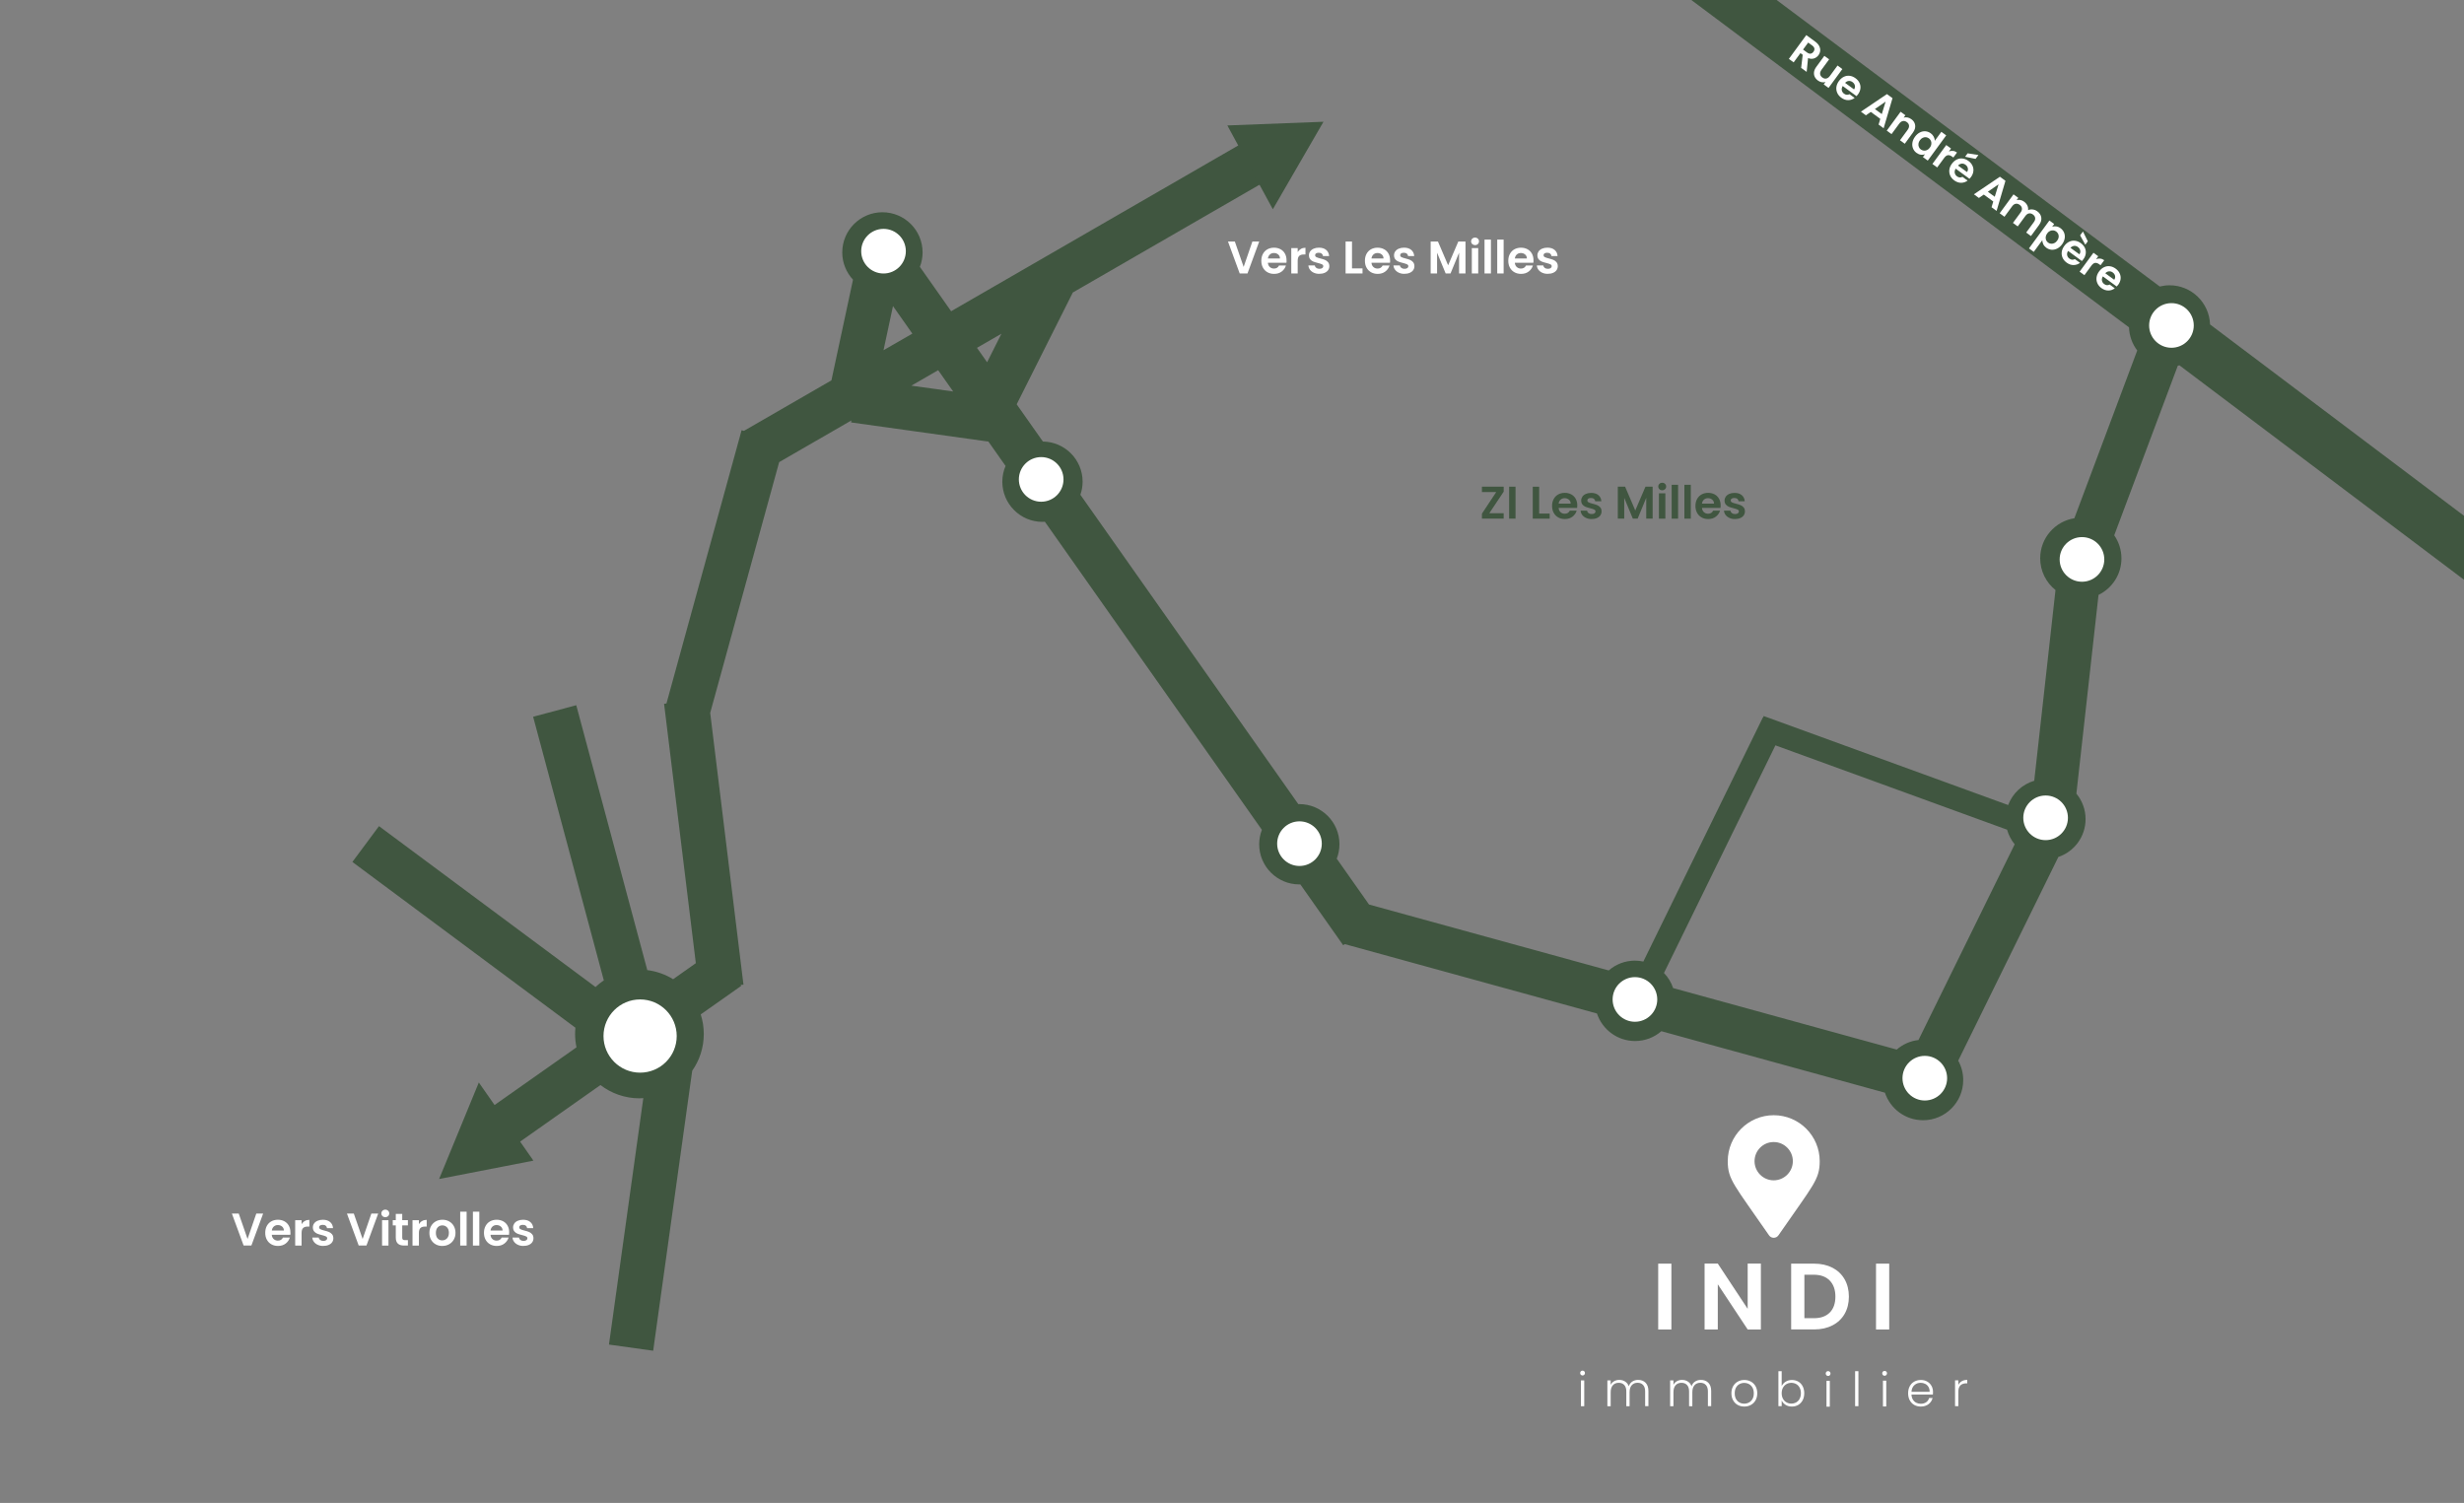 <?xml version="1.0" encoding="utf-8"?>
<!-- Generator: Adobe Illustrator 25.2.3, SVG Export Plug-In . SVG Version: 6.00 Build 0)  -->
<svg version="1.1" id="Calque_1" xmlns="http://www.w3.org/2000/svg" xmlns:xlink="http://www.w3.org/1999/xlink" x="0px" y="0px"
	 viewBox="0 0 700 426.98" style="enable-background:new 0 0 700 426.98;" xml:space="preserve">
<rect x="0" y="0" width="700" height="426.98" fill="#808080" stroke="none"/>
<style type="text/css">
	.st0{fill:#405640;}
	.st1{fill:#FFFFFF;}
</style>
<path class="st0" d="M619.13,103.77l84.28,63.5l8.73-11.59l-84.28-63.5c-0.22-6.18-5.28-11.13-11.51-11.13
	c-0.96,0-1.89,0.13-2.78,0.35L474.18-22.84l-8.73,11.59L604.83,93c0.09,2.47,0.94,4.73,2.34,6.57l-17.86,47.66
	c-5.5,0.88-9.71,5.63-9.71,11.38c0,3.65,1.7,6.9,4.35,9.02l-6.04,54.18c-3.42,1.01-6.16,3.59-7.41,6.9l-69.46-25.29l-0.14,0.4
	l-0.07-0.03l-33.97,69.38c-0.77-0.16-1.56-0.26-2.37-0.26c-2.85,0-5.46,1.05-7.46,2.79l-68.1-18.73l-9.17-13.02
	c0.49-1.27,0.77-2.65,0.77-4.1c0-6.3-5.11-11.41-11.41-11.41c-0.09,0-0.18,0.01-0.28,0.01l-61.91-87.89
	c0.4-1.16,0.63-2.41,0.63-3.71c0-6.26-5.04-11.33-11.28-11.41l-7.45-10.58l15.95-31.76l62.28-35.96l-6.34-10.98l-90.51,52.26
	l-8.88-12.61c0.49-1.27,0.77-2.65,0.77-4.1c0-6.3-5.11-11.41-11.41-11.41s-11.41,5.11-11.41,11.41c0,2.99,1.16,5.71,3.05,7.75
	l-6.13,28.6l-24.86,14.35l-0.66-0.18l-21.35,77.64l-0.67,0.08l9.02,73.69l-6.45,4.55c-2.19-1.35-4.67-2.25-7.34-2.58l-20.18-75.26
	l-12.25,3.28l20.08,74.89c-0.84,0.56-1.63,1.2-2.36,1.89l-61.51-45.71l-7.56,10.18l63.36,47.09c-0.06,0.59-0.09,1.18-0.09,1.78
	c0,1.3,0.14,2.57,0.4,3.79l-27.49,19.36l7.3,10.37l26.99-19.01c3.08,2.35,6.91,3.77,11.08,3.77c0.37,0,0.73-0.03,1.1-0.06
	l-9.76,70.02l12.56,1.75l11.09-79.54c2.07-2.96,3.29-6.56,3.29-10.45c0-1.94-0.31-3.8-0.87-5.56l11.5-8.1l-0.17-0.25l0.81-0.1
	l-9.45-77.21l19.59-71.24l20.51-11.84l-0.08,0.56l38.93,5.43l0.01-0.1l4.95,7.03c-0.59,1.38-0.92,2.89-0.92,4.48
	c0,6.3,5.11,11.41,11.41,11.41c0.23,0,0.45-0.02,0.68-0.03l61.65,87.52c-0.49,1.27-0.77,2.65-0.77,4.1c0,6.3,5.11,11.41,11.41,11.41
	c0.09,0,0.18-0.01,0.28-0.01l11.79,16.74l0.38,0.54l0.45-0.31l71.65,19.71c1.51,4.54,5.78,7.82,10.83,7.82
	c2.85,0,5.46-1.05,7.46-2.79l63.52,17.47c1.51,4.54,5.78,7.82,10.83,7.82c6.3,0,11.41-5.11,11.41-11.41c0-2-0.52-3.88-1.42-5.52
	l28.45-57.86c4.49-1.51,7.73-5.75,7.73-10.75c0-2.75-0.98-5.27-2.61-7.24l6.29-56.46c3.85-1.87,6.51-5.8,6.51-10.37
	c0-2.44-0.76-4.7-2.05-6.56l18.05-48.15C618.82,103.86,618.97,103.81,619.13,103.77z M253.69,86.96l5.5,7.82L251,99.5L253.69,86.96z
	 M258.91,109.57l7.61-4.4l4.26,6.05L258.91,109.57z M280.43,102.91l-2.88-4.09l6.95-4.01L280.43,102.91z M545.02,295.47
	c-2.35,0.26-4.48,1.24-6.18,2.71l-63.52-17.47c-0.54-1.63-1.44-3.08-2.6-4.29l31.66-64.67l65.81,23.96
	c0.43,1.54,1.18,2.95,2.16,4.16L545.02,295.47z"/>
<g>
	<path class="st1" d="M490.84,329.89c0-7.21,5.85-13.06,13.06-13.06s13.06,5.85,13.06,13.06c0,5.27-1.83,6.73-11.72,21.06
		c-0.65,0.94-2.04,0.94-2.68,0C492.67,336.62,490.84,335.15,490.84,329.89z M509.33,329.89c0-3-2.44-5.44-5.44-5.44
		s-5.44,2.44-5.44,5.44c0,3,2.44,5.44,5.44,5.44S509.33,332.89,509.33,329.89z"/>
</g>
<circle class="st1" cx="181.85" cy="294.34" r="10.4"/>
<circle class="st1" cx="295.79" cy="136.2" r="6.34"/>
<circle class="st1" cx="251" cy="71.36" r="6.34"/>
<circle class="st1" cx="369.17" cy="239.68" r="6.34"/>
<circle class="st1" cx="464.47" cy="283.94" r="6.34"/>
<circle class="st1" cx="546.82" cy="306.31" r="6.34"/>
<circle class="st1" cx="581.14" cy="232.34" r="6.34"/>
<g>
	<path class="st1" d="M74.75,344.78l-3.33,9.07h-2.21l-3.33-9.07h1.95l2.5,7.21l2.48-7.21H74.75z"/>
	<path class="st1" d="M82.48,350.8h-5.27c0.04,0.52,0.23,0.93,0.55,1.22c0.32,0.29,0.72,0.44,1.18,0.44c0.68,0,1.16-0.29,1.44-0.87
		h1.96c-0.21,0.69-0.61,1.26-1.2,1.71s-1.31,0.67-2.17,0.67c-0.69,0-1.32-0.15-1.87-0.46c-0.55-0.31-0.98-0.74-1.29-1.31
		c-0.31-0.56-0.46-1.21-0.46-1.95c0-0.75,0.15-1.4,0.45-1.96c0.3-0.56,0.73-1,1.27-1.3c0.55-0.3,1.17-0.46,1.88-0.46
		c0.68,0,1.3,0.15,1.84,0.44s0.96,0.71,1.26,1.25c0.3,0.54,0.45,1.16,0.45,1.87C82.54,350.36,82.52,350.6,82.48,350.8z
		 M80.65,349.58c-0.01-0.47-0.18-0.84-0.51-1.12c-0.33-0.28-0.73-0.42-1.21-0.42c-0.45,0-0.83,0.14-1.14,0.41
		c-0.31,0.27-0.5,0.65-0.57,1.14H80.65z"/>
	<path class="st1" d="M86.6,346.88c0.38-0.22,0.81-0.32,1.29-0.32v1.91h-0.48c-0.57,0-1,0.13-1.29,0.4s-0.44,0.74-0.44,1.4v3.59
		h-1.82v-7.2h1.82v1.12C85.92,347.39,86.22,347.09,86.6,346.88z"/>
	<path class="st1" d="M90.28,353.66c-0.47-0.21-0.84-0.5-1.11-0.87c-0.27-0.36-0.42-0.77-0.45-1.21h1.83
		c0.03,0.28,0.17,0.51,0.41,0.69s0.54,0.27,0.89,0.27c0.35,0,0.62-0.07,0.81-0.21c0.19-0.14,0.29-0.32,0.29-0.53
		c0-0.23-0.12-0.41-0.36-0.53c-0.24-0.12-0.62-0.25-1.14-0.38c-0.54-0.13-0.98-0.26-1.32-0.4c-0.34-0.14-0.64-0.35-0.88-0.64
		s-0.37-0.67-0.37-1.16c0-0.4,0.11-0.76,0.34-1.09c0.23-0.33,0.56-0.59,0.99-0.78c0.43-0.19,0.93-0.29,1.51-0.29
		c0.86,0,1.54,0.21,2.05,0.64c0.51,0.43,0.79,1.01,0.84,1.74H92.9c-0.03-0.29-0.15-0.51-0.36-0.68s-0.5-0.25-0.85-0.25
		c-0.33,0-0.58,0.06-0.76,0.18c-0.18,0.12-0.27,0.29-0.27,0.51c0,0.24,0.12,0.43,0.36,0.55c0.24,0.13,0.62,0.25,1.13,0.38
		c0.52,0.13,0.95,0.26,1.29,0.4s0.63,0.35,0.88,0.64c0.25,0.29,0.37,0.67,0.38,1.15c0,0.42-0.11,0.79-0.34,1.12
		c-0.23,0.33-0.56,0.59-0.99,0.77c-0.43,0.19-0.93,0.28-1.5,0.28C91.28,353.98,90.75,353.87,90.28,353.66z"/>
	<path class="st1" d="M107.44,344.78l-3.33,9.07h-2.21l-3.33-9.07h1.95l2.5,7.21l2.48-7.21H107.44z"/>
	<path class="st1" d="M108.66,345.49c-0.21-0.2-0.32-0.46-0.32-0.76s0.11-0.56,0.32-0.76c0.21-0.2,0.48-0.31,0.8-0.31
		s0.59,0.1,0.8,0.31c0.21,0.2,0.32,0.46,0.32,0.76s-0.11,0.56-0.32,0.76c-0.21,0.2-0.48,0.31-0.8,0.31S108.87,345.7,108.66,345.49z
		 M110.36,346.66v7.2h-1.82v-7.2H110.36z"/>
	<path class="st1" d="M114.27,348.15v3.48c0,0.24,0.06,0.42,0.18,0.53c0.12,0.11,0.31,0.16,0.59,0.16h0.84v1.53h-1.14
		c-1.53,0-2.3-0.75-2.3-2.24v-3.47h-0.86v-1.5h0.86v-1.78h1.83v1.78h1.61v1.5H114.27z"/>
	<path class="st1" d="M119.93,346.88c0.38-0.22,0.81-0.32,1.29-0.32v1.91h-0.48c-0.57,0-1,0.13-1.29,0.4s-0.44,0.74-0.44,1.4v3.59
		h-1.82v-7.2h1.82v1.12C119.25,347.39,119.55,347.09,119.93,346.88z"/>
	<path class="st1" d="M123.77,353.51c-0.55-0.31-0.99-0.74-1.31-1.31c-0.32-0.56-0.47-1.21-0.47-1.95c0-0.74,0.16-1.39,0.49-1.95
		s0.77-1,1.33-1.31s1.19-0.46,1.89-0.46c0.69,0,1.32,0.15,1.88,0.46s1.01,0.74,1.33,1.31s0.49,1.21,0.49,1.95
		c0,0.74-0.17,1.39-0.5,1.95c-0.33,0.56-0.78,1-1.35,1.31c-0.57,0.31-1.2,0.46-1.9,0.46C124.95,353.98,124.33,353.82,123.77,353.51z
		 M126.57,352.15c0.29-0.16,0.52-0.4,0.7-0.72c0.17-0.32,0.26-0.71,0.26-1.17c0-0.68-0.18-1.21-0.54-1.58s-0.8-0.55-1.32-0.55
		c-0.52,0-0.96,0.18-1.31,0.55s-0.53,0.9-0.53,1.58s0.17,1.21,0.51,1.58c0.34,0.37,0.77,0.55,1.29,0.55
		C125.97,352.39,126.28,352.31,126.57,352.15z"/>
	<path class="st1" d="M132.56,344.24v9.62h-1.82v-9.62H132.56z"/>
	<path class="st1" d="M136.17,344.24v9.62h-1.82v-9.62H136.17z"/>
	<path class="st1" d="M144.61,350.8h-5.26c0.04,0.52,0.22,0.93,0.55,1.22c0.32,0.29,0.71,0.44,1.18,0.44c0.68,0,1.16-0.29,1.44-0.87
		h1.96c-0.21,0.69-0.61,1.26-1.2,1.71c-0.59,0.45-1.31,0.67-2.17,0.67c-0.69,0-1.32-0.15-1.87-0.46c-0.55-0.31-0.98-0.74-1.29-1.31
		c-0.31-0.56-0.46-1.21-0.46-1.95c0-0.75,0.15-1.4,0.46-1.96c0.3-0.56,0.73-1,1.27-1.3c0.55-0.3,1.17-0.46,1.88-0.46
		c0.68,0,1.3,0.15,1.84,0.44c0.54,0.29,0.96,0.71,1.26,1.25c0.3,0.54,0.45,1.16,0.45,1.87C144.66,350.36,144.64,350.6,144.61,350.8z
		 M142.78,349.58c-0.01-0.47-0.18-0.84-0.51-1.12c-0.33-0.28-0.73-0.42-1.21-0.42c-0.45,0-0.83,0.14-1.14,0.41
		c-0.31,0.27-0.5,0.65-0.57,1.14H142.78z"/>
	<path class="st1" d="M147.16,353.66c-0.47-0.21-0.84-0.5-1.11-0.87c-0.27-0.36-0.42-0.77-0.45-1.21h1.83
		c0.04,0.28,0.17,0.51,0.41,0.69s0.54,0.27,0.89,0.27c0.35,0,0.62-0.07,0.81-0.21c0.2-0.14,0.29-0.32,0.29-0.53
		c0-0.23-0.12-0.41-0.36-0.53c-0.24-0.12-0.62-0.25-1.14-0.38c-0.54-0.13-0.98-0.26-1.32-0.4c-0.34-0.14-0.64-0.35-0.88-0.64
		s-0.37-0.67-0.37-1.16c0-0.4,0.12-0.76,0.34-1.09s0.56-0.59,0.99-0.78c0.43-0.19,0.93-0.29,1.51-0.29c0.86,0,1.54,0.21,2.05,0.64
		c0.51,0.43,0.79,1.01,0.84,1.74h-1.74c-0.03-0.29-0.14-0.51-0.36-0.68c-0.21-0.17-0.5-0.25-0.85-0.25c-0.33,0-0.58,0.06-0.76,0.18
		c-0.18,0.12-0.27,0.29-0.27,0.51c0,0.24,0.12,0.43,0.36,0.55c0.24,0.13,0.62,0.25,1.13,0.38c0.52,0.13,0.95,0.26,1.29,0.4
		c0.34,0.14,0.63,0.35,0.88,0.64c0.25,0.29,0.38,0.67,0.38,1.15c0,0.42-0.12,0.79-0.34,1.12c-0.23,0.33-0.56,0.59-0.99,0.77
		c-0.43,0.19-0.93,0.28-1.5,0.28C148.16,353.98,147.63,353.87,147.16,353.66z"/>
</g>
<polygon class="st0" points="136.03,307.53 124.75,334.95 151.54,329.74 "/>
<g>
	<path class="st1" d="M357.73,68.62l-3.33,9.07h-2.21l-3.33-9.07h1.95l2.5,7.21l2.48-7.21H357.73z"/>
	<path class="st1" d="M365.46,74.64h-5.27c0.04,0.52,0.23,0.93,0.55,1.22c0.32,0.29,0.72,0.44,1.18,0.44c0.68,0,1.16-0.29,1.44-0.87
		h1.96c-0.21,0.69-0.61,1.26-1.2,1.71c-0.59,0.45-1.31,0.67-2.17,0.67c-0.69,0-1.32-0.15-1.87-0.46c-0.55-0.31-0.98-0.74-1.29-1.31
		c-0.31-0.56-0.46-1.21-0.46-1.95c0-0.75,0.15-1.4,0.46-1.96c0.3-0.56,0.73-1,1.27-1.3c0.55-0.3,1.17-0.46,1.88-0.46
		c0.68,0,1.3,0.15,1.84,0.44c0.54,0.29,0.96,0.71,1.26,1.25c0.3,0.54,0.45,1.16,0.45,1.87C365.52,74.2,365.5,74.43,365.46,74.64z
		 M363.63,73.42c-0.01-0.47-0.18-0.84-0.51-1.12c-0.33-0.28-0.73-0.42-1.21-0.42c-0.45,0-0.83,0.14-1.14,0.41
		c-0.31,0.27-0.5,0.65-0.57,1.14H363.63z"/>
	<path class="st1" d="M369.58,70.71c0.38-0.22,0.81-0.32,1.29-0.32v1.91h-0.48c-0.57,0-1,0.13-1.29,0.4
		c-0.29,0.27-0.44,0.74-0.44,1.4v3.59h-1.82v-7.2h1.82v1.12C368.9,71.23,369.2,70.93,369.58,70.71z"/>
	<path class="st1" d="M373.26,77.49c-0.47-0.21-0.84-0.5-1.11-0.87c-0.27-0.36-0.42-0.77-0.45-1.21h1.83
		c0.03,0.28,0.17,0.51,0.41,0.69s0.54,0.27,0.89,0.27c0.35,0,0.62-0.07,0.81-0.21c0.2-0.14,0.29-0.32,0.29-0.53
		c0-0.23-0.12-0.41-0.36-0.53c-0.24-0.12-0.62-0.25-1.14-0.38c-0.54-0.13-0.98-0.26-1.32-0.4c-0.34-0.14-0.64-0.35-0.88-0.64
		s-0.37-0.67-0.37-1.16c0-0.4,0.11-0.76,0.34-1.09c0.23-0.33,0.56-0.59,0.99-0.78c0.43-0.19,0.93-0.29,1.51-0.29
		c0.86,0,1.54,0.21,2.05,0.64c0.51,0.43,0.79,1.01,0.84,1.74h-1.74c-0.03-0.29-0.15-0.51-0.36-0.68c-0.21-0.17-0.5-0.25-0.85-0.25
		c-0.33,0-0.58,0.06-0.76,0.18c-0.18,0.12-0.27,0.29-0.27,0.51c0,0.24,0.12,0.43,0.36,0.55c0.24,0.13,0.62,0.25,1.13,0.38
		c0.52,0.13,0.95,0.26,1.29,0.4s0.63,0.35,0.88,0.64c0.25,0.29,0.37,0.67,0.38,1.15c0,0.42-0.11,0.79-0.34,1.12
		c-0.23,0.33-0.56,0.59-0.99,0.77c-0.43,0.19-0.93,0.28-1.5,0.28C374.26,77.81,373.73,77.7,373.26,77.49z"/>
	<path class="st1" d="M384.09,76.25h2.99v1.44h-4.81v-9.07h1.82V76.25z"/>
	<path class="st1" d="M394.88,74.64h-5.26c0.04,0.52,0.23,0.93,0.55,1.22s0.71,0.44,1.18,0.44c0.68,0,1.16-0.29,1.44-0.87h1.96
		c-0.21,0.69-0.61,1.26-1.2,1.71c-0.59,0.45-1.31,0.67-2.17,0.67c-0.69,0-1.32-0.15-1.87-0.46c-0.55-0.31-0.98-0.74-1.29-1.31
		c-0.31-0.56-0.46-1.21-0.46-1.95c0-0.75,0.15-1.4,0.45-1.96c0.3-0.56,0.73-1,1.27-1.3c0.55-0.3,1.17-0.46,1.88-0.46
		c0.68,0,1.3,0.15,1.84,0.44c0.54,0.29,0.96,0.71,1.26,1.25c0.3,0.54,0.45,1.16,0.45,1.87C394.93,74.2,394.92,74.43,394.88,74.64z
		 M393.05,73.42c-0.01-0.47-0.18-0.84-0.51-1.12s-0.73-0.42-1.21-0.42c-0.45,0-0.83,0.14-1.14,0.41c-0.31,0.27-0.5,0.65-0.57,1.14
		H393.05z"/>
	<path class="st1" d="M397.43,77.49c-0.47-0.21-0.84-0.5-1.11-0.87c-0.27-0.36-0.42-0.77-0.45-1.21h1.83
		c0.03,0.28,0.17,0.51,0.41,0.69s0.54,0.27,0.89,0.27c0.35,0,0.62-0.07,0.81-0.21c0.2-0.14,0.29-0.32,0.29-0.53
		c0-0.23-0.12-0.41-0.36-0.53c-0.24-0.12-0.62-0.25-1.14-0.38c-0.54-0.13-0.98-0.26-1.32-0.4c-0.34-0.14-0.64-0.35-0.88-0.64
		s-0.37-0.67-0.37-1.16c0-0.4,0.11-0.76,0.34-1.09c0.23-0.33,0.56-0.59,0.99-0.78c0.43-0.19,0.93-0.29,1.51-0.29
		c0.86,0,1.54,0.21,2.05,0.64c0.51,0.43,0.79,1.01,0.84,1.74h-1.74c-0.03-0.29-0.15-0.51-0.36-0.68c-0.21-0.17-0.5-0.25-0.85-0.25
		c-0.33,0-0.58,0.06-0.76,0.18c-0.18,0.12-0.27,0.29-0.27,0.51c0,0.24,0.12,0.43,0.36,0.55c0.24,0.13,0.62,0.25,1.13,0.38
		c0.52,0.13,0.95,0.26,1.29,0.4s0.63,0.35,0.88,0.64c0.25,0.29,0.37,0.67,0.38,1.15c0,0.42-0.11,0.79-0.34,1.12
		c-0.23,0.33-0.56,0.59-0.99,0.77c-0.43,0.19-0.93,0.28-1.5,0.28C398.43,77.81,397.9,77.7,397.43,77.49z"/>
	<path class="st1" d="M416.33,68.62v9.07h-1.82v-5.9l-2.43,5.9h-1.38l-2.44-5.9v5.9h-1.82v-9.07h2.07l2.89,6.75l2.89-6.75H416.33z"
		/>
	<path class="st1" d="M418.25,69.33c-0.21-0.2-0.32-0.46-0.32-0.76s0.11-0.56,0.32-0.76c0.21-0.2,0.48-0.31,0.8-0.31
		c0.32,0,0.59,0.1,0.8,0.31c0.21,0.2,0.32,0.46,0.32,0.76s-0.11,0.56-0.32,0.76c-0.21,0.2-0.48,0.31-0.8,0.31
		C418.73,69.63,418.46,69.53,418.25,69.33z M419.95,70.49v7.2h-1.82v-7.2H419.95z"/>
	<path class="st1" d="M423.56,68.07v9.62h-1.82v-9.62H423.56z"/>
	<path class="st1" d="M427.17,68.07v9.62h-1.82v-9.62H427.17z"/>
	<path class="st1" d="M435.61,74.64h-5.26c0.04,0.52,0.22,0.93,0.55,1.22c0.32,0.29,0.71,0.44,1.18,0.44c0.68,0,1.16-0.29,1.44-0.87
		h1.96c-0.21,0.69-0.61,1.26-1.2,1.71c-0.59,0.45-1.31,0.67-2.17,0.67c-0.69,0-1.32-0.15-1.87-0.46c-0.55-0.31-0.98-0.74-1.29-1.31
		c-0.31-0.56-0.46-1.21-0.46-1.95c0-0.75,0.15-1.4,0.46-1.96c0.3-0.56,0.73-1,1.27-1.3c0.55-0.3,1.17-0.46,1.88-0.46
		c0.68,0,1.3,0.15,1.84,0.44c0.54,0.29,0.96,0.71,1.26,1.25c0.3,0.54,0.45,1.16,0.45,1.87C435.66,74.2,435.65,74.43,435.61,74.64z
		 M433.78,73.42c-0.01-0.47-0.18-0.84-0.51-1.12c-0.33-0.28-0.73-0.42-1.21-0.42c-0.45,0-0.83,0.14-1.14,0.41
		c-0.31,0.27-0.5,0.65-0.57,1.14H433.78z"/>
	<path class="st1" d="M438.16,77.49c-0.47-0.21-0.84-0.5-1.11-0.87c-0.27-0.36-0.42-0.77-0.45-1.21h1.83
		c0.04,0.28,0.17,0.51,0.41,0.69s0.54,0.27,0.89,0.27c0.35,0,0.62-0.07,0.81-0.21c0.2-0.14,0.29-0.32,0.29-0.53
		c0-0.23-0.12-0.41-0.36-0.53c-0.24-0.12-0.62-0.25-1.14-0.38c-0.54-0.13-0.98-0.26-1.32-0.4c-0.34-0.14-0.64-0.35-0.88-0.64
		s-0.37-0.67-0.37-1.16c0-0.4,0.12-0.76,0.34-1.09s0.56-0.59,0.99-0.78c0.43-0.19,0.93-0.29,1.51-0.29c0.86,0,1.54,0.21,2.05,0.64
		c0.51,0.43,0.79,1.01,0.84,1.74h-1.74c-0.03-0.29-0.14-0.51-0.36-0.68c-0.21-0.17-0.5-0.25-0.85-0.25c-0.33,0-0.58,0.06-0.76,0.18
		c-0.18,0.12-0.27,0.29-0.27,0.51c0,0.24,0.12,0.43,0.36,0.55c0.24,0.13,0.62,0.25,1.13,0.38c0.52,0.13,0.95,0.26,1.29,0.4
		c0.34,0.14,0.63,0.35,0.88,0.64c0.25,0.29,0.38,0.67,0.38,1.15c0,0.42-0.12,0.79-0.34,1.12c-0.23,0.33-0.56,0.59-0.99,0.77
		c-0.43,0.19-0.93,0.28-1.5,0.28C439.16,77.81,438.63,77.7,438.16,77.49z"/>
</g>
<polygon class="st0" points="361.6,59.45 375.99,34.59 348.68,35.64 "/>
<g>
	<path class="st0" d="M423.1,145.81h4.08v1.53H421v-1.4l4.06-6.14H421v-1.53h6.19v1.4L423.1,145.81z"/>
	<path class="st0" d="M430.55,138.27v9.07h-1.82v-9.07H430.55z"/>
	<path class="st0" d="M437.26,145.91h2.99v1.44h-4.81v-9.07h1.82V145.91z"/>
	<path class="st0" d="M448.05,144.29h-5.26c0.04,0.52,0.22,0.93,0.55,1.22c0.32,0.29,0.71,0.44,1.18,0.44
		c0.68,0,1.16-0.29,1.44-0.87h1.96c-0.21,0.69-0.61,1.26-1.2,1.71c-0.59,0.45-1.31,0.67-2.17,0.67c-0.69,0-1.32-0.15-1.87-0.46
		c-0.55-0.31-0.98-0.74-1.29-1.31s-0.46-1.21-0.46-1.95c0-0.75,0.15-1.4,0.46-1.96s0.73-1,1.27-1.3c0.55-0.3,1.17-0.46,1.88-0.46
		c0.68,0,1.3,0.15,1.84,0.44c0.54,0.29,0.96,0.71,1.26,1.25c0.3,0.54,0.45,1.16,0.45,1.87C448.1,143.85,448.08,144.09,448.05,144.29
		z M446.22,143.07c-0.01-0.47-0.18-0.84-0.51-1.12c-0.33-0.28-0.73-0.42-1.21-0.42c-0.45,0-0.83,0.14-1.14,0.41s-0.5,0.65-0.57,1.14
		H446.22z"/>
	<path class="st0" d="M450.6,147.15c-0.47-0.21-0.84-0.5-1.11-0.86c-0.27-0.36-0.42-0.77-0.45-1.21h1.83
		c0.04,0.28,0.17,0.51,0.41,0.69s0.54,0.27,0.89,0.27c0.35,0,0.62-0.07,0.81-0.21c0.2-0.14,0.29-0.32,0.29-0.53
		c0-0.23-0.12-0.41-0.36-0.53c-0.24-0.12-0.62-0.24-1.14-0.38c-0.54-0.13-0.98-0.26-1.32-0.4c-0.34-0.14-0.64-0.35-0.88-0.64
		s-0.37-0.67-0.37-1.16c0-0.4,0.12-0.76,0.34-1.09c0.23-0.33,0.56-0.59,0.99-0.78c0.43-0.19,0.93-0.29,1.51-0.29
		c0.86,0,1.54,0.21,2.05,0.64c0.51,0.43,0.79,1.01,0.84,1.74h-1.74c-0.03-0.29-0.14-0.51-0.36-0.68c-0.21-0.17-0.5-0.25-0.85-0.25
		c-0.33,0-0.58,0.06-0.76,0.18c-0.18,0.12-0.27,0.29-0.27,0.51c0,0.24,0.12,0.43,0.36,0.55c0.24,0.13,0.62,0.25,1.13,0.38
		c0.52,0.13,0.95,0.26,1.29,0.4c0.34,0.14,0.63,0.35,0.88,0.64c0.25,0.29,0.38,0.67,0.38,1.15c0,0.42-0.12,0.79-0.34,1.12
		c-0.23,0.33-0.56,0.59-0.99,0.77c-0.43,0.19-0.93,0.28-1.5,0.28C451.59,147.47,451.06,147.36,450.6,147.15z"/>
	<path class="st0" d="M469.5,138.27v9.07h-1.82v-5.9l-2.43,5.9h-1.38l-2.44-5.9v5.9h-1.82v-9.07h2.07l2.89,6.75l2.89-6.75H469.5z"/>
	<path class="st0" d="M471.42,138.98c-0.21-0.2-0.32-0.46-0.32-0.76s0.11-0.56,0.32-0.76c0.21-0.2,0.48-0.31,0.8-0.31
		c0.32,0,0.59,0.1,0.8,0.31c0.21,0.2,0.32,0.46,0.32,0.76s-0.11,0.56-0.32,0.76c-0.21,0.2-0.48,0.31-0.8,0.31
		C471.89,139.29,471.63,139.19,471.42,138.98z M473.11,140.15v7.2h-1.82v-7.2H473.11z"/>
	<path class="st0" d="M476.73,137.73v9.62h-1.82v-9.62H476.73z"/>
	<path class="st0" d="M480.34,137.73v9.62h-1.82v-9.62H480.34z"/>
	<path class="st0" d="M488.78,144.29h-5.26c0.04,0.52,0.22,0.93,0.55,1.22c0.32,0.29,0.71,0.44,1.18,0.44
		c0.68,0,1.16-0.29,1.44-0.87h1.96c-0.21,0.69-0.61,1.26-1.2,1.71c-0.59,0.45-1.31,0.67-2.17,0.67c-0.69,0-1.32-0.15-1.87-0.46
		c-0.55-0.31-0.98-0.74-1.29-1.31s-0.46-1.21-0.46-1.95c0-0.75,0.15-1.4,0.46-1.96s0.73-1,1.27-1.3c0.55-0.3,1.17-0.46,1.88-0.46
		c0.68,0,1.3,0.15,1.84,0.44c0.54,0.29,0.96,0.71,1.26,1.25c0.3,0.54,0.45,1.16,0.45,1.87
		C488.83,143.85,488.81,144.09,488.78,144.29z M486.94,143.07c-0.01-0.47-0.18-0.84-0.51-1.12c-0.33-0.28-0.73-0.42-1.21-0.42
		c-0.45,0-0.83,0.14-1.14,0.41s-0.5,0.65-0.57,1.14H486.94z"/>
	<path class="st0" d="M491.33,147.15c-0.47-0.21-0.84-0.5-1.11-0.86c-0.27-0.36-0.42-0.77-0.45-1.21h1.83
		c0.04,0.28,0.17,0.51,0.41,0.69s0.54,0.27,0.89,0.27c0.35,0,0.62-0.07,0.81-0.21c0.2-0.14,0.29-0.32,0.29-0.53
		c0-0.23-0.12-0.41-0.36-0.53c-0.24-0.12-0.62-0.24-1.14-0.38c-0.54-0.13-0.98-0.26-1.32-0.4c-0.34-0.14-0.64-0.35-0.88-0.64
		s-0.37-0.67-0.37-1.16c0-0.4,0.12-0.76,0.34-1.09c0.23-0.33,0.56-0.59,0.99-0.78c0.43-0.19,0.93-0.29,1.51-0.29
		c0.86,0,1.54,0.21,2.05,0.64c0.51,0.43,0.79,1.01,0.84,1.74h-1.74c-0.03-0.29-0.14-0.51-0.36-0.68c-0.21-0.17-0.5-0.25-0.85-0.25
		c-0.33,0-0.58,0.06-0.76,0.18c-0.18,0.12-0.27,0.29-0.27,0.51c0,0.24,0.12,0.43,0.36,0.55c0.24,0.13,0.62,0.25,1.13,0.38
		c0.52,0.13,0.95,0.26,1.29,0.4c0.34,0.14,0.63,0.35,0.88,0.64c0.25,0.29,0.38,0.67,0.38,1.15c0,0.42-0.12,0.79-0.34,1.12
		c-0.23,0.33-0.56,0.59-0.99,0.77c-0.43,0.19-0.93,0.28-1.5,0.28C492.32,147.47,491.79,147.36,491.33,147.15z"/>
</g>
<circle class="st1" cx="591.47" cy="158.93" r="6.34"/>
<circle class="st1" cx="616.89" cy="92.46" r="6.34"/>
<g>
	<path class="st1" d="M511.69,19.29l0.44-3.73l-0.64-0.47l-1.93,2.63l-1.36-0.99l4.95-6.76l2.54,1.86c0.52,0.38,0.9,0.8,1.13,1.25
		s0.33,0.9,0.28,1.35s-0.21,0.87-0.49,1.25c-0.33,0.45-0.75,0.75-1.27,0.92c-0.52,0.17-1.08,0.14-1.69-0.1l-0.39,3.92L511.69,19.29z
		 M512.23,14.08l1.13,0.83c0.37,0.27,0.71,0.38,1.02,0.33c0.31-0.04,0.58-0.22,0.81-0.54c0.23-0.31,0.31-0.62,0.26-0.92
		c-0.05-0.3-0.27-0.59-0.63-0.86l-1.13-0.83L512.23,14.08z"/>
	<path class="st1" d="M523.4,19.62l-3.93,5.36l-1.37-1l0.5-0.68c-0.34,0.1-0.71,0.12-1.08,0.05c-0.38-0.07-0.73-0.23-1.06-0.47
		c-0.42-0.31-0.72-0.67-0.92-1.08c-0.19-0.41-0.25-0.86-0.19-1.34c0.07-0.48,0.28-0.96,0.63-1.44l2.3-3.15l1.36,0.99l-2.16,2.95
		c-0.31,0.43-0.45,0.83-0.4,1.22c0.05,0.39,0.25,0.71,0.62,0.98c0.37,0.27,0.75,0.38,1.13,0.3s0.73-0.32,1.04-0.75l2.16-2.95
		L523.4,19.62z"/>
	<path class="st1" d="M527.42,27.31l-3.92-2.87c-0.25,0.41-0.34,0.81-0.26,1.21c0.08,0.39,0.29,0.72,0.64,0.97
		c0.5,0.37,1.02,0.41,1.55,0.14l1.46,1.07c-0.53,0.4-1.14,0.61-1.82,0.62c-0.68,0.01-1.34-0.22-1.98-0.69
		c-0.52-0.38-0.9-0.83-1.14-1.36s-0.32-1.09-0.25-1.67c0.08-0.59,0.32-1.16,0.72-1.71c0.41-0.55,0.88-0.96,1.41-1.21
		c0.53-0.25,1.08-0.35,1.66-0.27c0.57,0.07,1.12,0.3,1.65,0.69c0.51,0.37,0.89,0.82,1.13,1.33c0.24,0.51,0.33,1.06,0.25,1.62
		c-0.07,0.57-0.3,1.11-0.68,1.63C527.7,27.01,527.56,27.17,527.42,27.31z M526.72,25.4c0.25-0.35,0.33-0.72,0.23-1.11
		c-0.09-0.39-0.31-0.71-0.67-0.97c-0.34-0.25-0.69-0.35-1.07-0.32s-0.72,0.22-1.04,0.54L526.72,25.4z"/>
	<path class="st1" d="M534.17,33.77l-2.69-1.97l-1.39,0.96l-1.42-1.04l7.39-4.99l1.58,1.16l-2.52,8.55l-1.43-1.05L534.17,33.77z
		 M534.6,32.41l1.09-3.54l-3.05,2.11L534.6,32.41z"/>
	<path class="st1" d="M544.08,35.57c0.1,0.69-0.12,1.4-0.65,2.12l-2.3,3.15l-1.36-0.99l2.17-2.96c0.31-0.43,0.44-0.83,0.4-1.22
		c-0.04-0.38-0.25-0.71-0.62-0.98c-0.38-0.27-0.75-0.38-1.14-0.3s-0.73,0.32-1.04,0.75l-2.17,2.96l-1.36-0.99l3.93-5.36l1.36,0.99
		l-0.49,0.67c0.35-0.1,0.72-0.11,1.09-0.04c0.38,0.07,0.73,0.23,1.07,0.48C543.62,34.29,543.98,34.87,544.08,35.57z"/>
	<path class="st1" d="M545.43,37.62c0.52-0.26,1.05-0.37,1.59-0.32c0.54,0.05,1.04,0.24,1.5,0.58c0.35,0.25,0.62,0.57,0.83,0.96
		c0.21,0.38,0.31,0.77,0.31,1.16l1.86-2.55l1.38,1.01l-5.24,7.17l-1.38-1.01l0.58-0.79c-0.36,0.14-0.75,0.18-1.18,0.12
		c-0.42-0.06-0.83-0.24-1.23-0.53c-0.45-0.33-0.78-0.75-0.98-1.26c-0.21-0.51-0.26-1.05-0.17-1.63s0.34-1.15,0.74-1.69
		C544.45,38.28,544.91,37.88,545.43,37.62z M548.68,40.94c0.04-0.33,0-0.64-0.12-0.92c-0.13-0.29-0.32-0.52-0.57-0.71
		c-0.25-0.18-0.53-0.29-0.83-0.33s-0.61,0.02-0.91,0.16c-0.31,0.14-0.58,0.37-0.81,0.69c-0.24,0.32-0.38,0.65-0.42,0.99
		c-0.04,0.34-0.01,0.65,0.12,0.94c0.12,0.29,0.3,0.52,0.55,0.7c0.25,0.18,0.53,0.29,0.85,0.33c0.31,0.03,0.62-0.02,0.92-0.16
		c0.3-0.14,0.57-0.38,0.81-0.71C548.5,41.6,548.64,41.27,548.68,40.94z"/>
	<path class="st1" d="M554.83,42.87c0.4,0.04,0.78,0.2,1.14,0.46l-1.04,1.42l-0.36-0.26c-0.42-0.31-0.82-0.45-1.18-0.4
		c-0.36,0.04-0.73,0.31-1.09,0.81l-1.96,2.67l-1.36-0.99l3.93-5.37l1.36,0.99l-0.61,0.83C554.04,42.89,554.43,42.83,554.83,42.87z"
		/>
	<path class="st1" d="M559.51,50.79l-3.92-2.87c-0.25,0.41-0.34,0.81-0.26,1.21c0.08,0.39,0.29,0.72,0.64,0.97
		c0.5,0.37,1.02,0.42,1.55,0.14l1.46,1.07c-0.53,0.4-1.14,0.61-1.82,0.62c-0.68,0.01-1.34-0.22-1.98-0.68
		c-0.52-0.38-0.9-0.83-1.14-1.36c-0.24-0.53-0.32-1.09-0.25-1.67c0.08-0.59,0.32-1.16,0.72-1.7c0.41-0.55,0.88-0.96,1.41-1.21
		c0.53-0.25,1.08-0.35,1.66-0.27c0.57,0.07,1.12,0.3,1.65,0.69c0.51,0.37,0.89,0.82,1.13,1.33c0.24,0.52,0.33,1.06,0.25,1.62
		c-0.07,0.57-0.3,1.11-0.68,1.63C559.79,50.49,559.65,50.66,559.51,50.79z M558.81,48.88c0.25-0.35,0.33-0.72,0.23-1.11
		c-0.09-0.39-0.31-0.71-0.67-0.97c-0.34-0.25-0.69-0.35-1.07-0.31c-0.38,0.04-0.72,0.21-1.04,0.54L558.81,48.88z M561.24,45.14
		l-2.97-0.61l0.71-0.97l3.07,0.48L561.24,45.14z"/>
	<path class="st1" d="M566.27,57.25l-2.69-1.97l-1.39,0.96l-1.42-1.04l7.38-4.99l1.58,1.16l-2.52,8.55l-1.43-1.05L566.27,57.25z
		 M566.69,55.9l1.09-3.54l-3.05,2.11L566.69,55.9z"/>
	<path class="st1" d="M579.91,61.78c0.11,0.7-0.1,1.41-0.63,2.13l-2.3,3.15l-1.36-0.99l2.17-2.96c0.31-0.42,0.44-0.82,0.38-1.2
		c-0.05-0.38-0.26-0.7-0.63-0.97c-0.37-0.27-0.74-0.37-1.12-0.31s-0.72,0.31-1.03,0.73l-2.17,2.96l-1.36-0.99l2.17-2.96
		c0.31-0.42,0.44-0.82,0.38-1.2c-0.05-0.38-0.26-0.7-0.63-0.97c-0.37-0.27-0.75-0.38-1.13-0.31c-0.38,0.06-0.72,0.31-1.03,0.73
		l-2.17,2.96l-1.36-0.99l3.93-5.37l1.36,0.99l-0.47,0.65c0.34-0.1,0.69-0.11,1.06-0.04c0.37,0.07,0.72,0.23,1.05,0.47
		c0.42,0.31,0.73,0.67,0.93,1.09c0.2,0.42,0.27,0.86,0.21,1.32c0.4-0.18,0.84-0.25,1.31-0.19c0.47,0.06,0.9,0.22,1.29,0.51
		C579.42,60.49,579.8,61.09,579.91,61.78z"/>
	<path class="st1" d="M584.15,64.32c0.43,0.06,0.84,0.23,1.23,0.52c0.46,0.33,0.79,0.75,1,1.25c0.21,0.5,0.27,1.03,0.18,1.61
		c-0.09,0.57-0.33,1.14-0.73,1.69s-0.87,0.96-1.39,1.22s-1.06,0.38-1.6,0.34c-0.54-0.04-1.04-0.23-1.5-0.56
		c-0.39-0.29-0.68-0.62-0.86-1c-0.18-0.38-0.28-0.76-0.28-1.15l-2.43,3.32l-1.36-0.99l5.8-7.92l1.36,0.99l-0.57,0.78
		C583.33,64.29,583.72,64.26,584.15,64.32z M584.85,67.39c0.04-0.33,0-0.64-0.13-0.92c-0.13-0.28-0.32-0.51-0.57-0.7
		c-0.24-0.18-0.52-0.29-0.83-0.32c-0.31-0.03-0.62,0.02-0.92,0.16c-0.31,0.14-0.58,0.37-0.81,0.7s-0.38,0.65-0.42,0.99
		c-0.04,0.33,0,0.64,0.12,0.93c0.12,0.28,0.31,0.52,0.55,0.69c0.25,0.18,0.53,0.29,0.84,0.32c0.31,0.03,0.62-0.03,0.93-0.17
		c0.31-0.14,0.58-0.38,0.82-0.71C584.67,68.05,584.8,67.72,584.85,67.39z"/>
	<path class="st1" d="M591.44,74.16l-3.92-2.87c-0.25,0.41-0.34,0.81-0.26,1.21c0.08,0.39,0.29,0.72,0.64,0.97
		c0.5,0.37,1.02,0.42,1.55,0.14l1.46,1.07c-0.53,0.4-1.14,0.61-1.82,0.62c-0.68,0.01-1.34-0.22-1.98-0.69
		c-0.52-0.38-0.9-0.83-1.14-1.36c-0.24-0.53-0.32-1.09-0.25-1.67c0.08-0.59,0.32-1.15,0.72-1.7c0.41-0.55,0.88-0.96,1.41-1.21
		c0.53-0.25,1.08-0.35,1.66-0.27c0.57,0.07,1.12,0.3,1.65,0.69c0.51,0.37,0.89,0.82,1.13,1.33s0.33,1.06,0.25,1.62
		c-0.07,0.57-0.3,1.11-0.68,1.63C591.72,73.86,591.58,74.02,591.44,74.16z M590.74,72.25c0.25-0.35,0.33-0.72,0.23-1.11
		c-0.09-0.39-0.31-0.71-0.67-0.97c-0.34-0.25-0.69-0.35-1.07-0.31c-0.38,0.04-0.72,0.22-1.04,0.54L590.74,72.25z M593.13,68.55
		l-0.71,0.97l-1.48-2.65l0.81-1.1L593.13,68.55z"/>
	<path class="st1" d="M596.65,73.47c0.4,0.04,0.78,0.2,1.14,0.46l-1.04,1.42l-0.36-0.26c-0.43-0.31-0.82-0.45-1.18-0.4
		c-0.36,0.04-0.73,0.31-1.09,0.81l-1.96,2.67l-1.36-0.99l3.93-5.37l1.36,0.99l-0.61,0.83C595.86,73.49,596.25,73.43,596.65,73.47z"
		/>
	<path class="st1" d="M601.33,81.39l-3.92-2.87c-0.25,0.41-0.34,0.81-0.26,1.21c0.08,0.39,0.29,0.72,0.64,0.97
		c0.5,0.37,1.02,0.42,1.55,0.14l1.46,1.07c-0.53,0.4-1.14,0.61-1.82,0.62c-0.68,0.01-1.34-0.22-1.98-0.68
		c-0.52-0.38-0.9-0.83-1.14-1.36c-0.24-0.53-0.33-1.09-0.25-1.67c0.08-0.59,0.32-1.16,0.72-1.7c0.41-0.55,0.88-0.96,1.41-1.21
		c0.53-0.25,1.08-0.35,1.66-0.27c0.57,0.07,1.12,0.3,1.65,0.69c0.51,0.37,0.89,0.82,1.13,1.33c0.24,0.52,0.33,1.06,0.26,1.62
		c-0.07,0.57-0.3,1.11-0.68,1.63C601.61,81.09,601.47,81.26,601.33,81.39z M600.63,79.48c0.25-0.35,0.33-0.72,0.24-1.11
		c-0.09-0.39-0.31-0.71-0.67-0.97c-0.34-0.25-0.69-0.35-1.07-0.31c-0.38,0.04-0.73,0.21-1.04,0.54L600.63,79.48z"/>
</g>
<g>
	<g>
		<path class="st1" d="M474.83,359v18.7h-3.75V359H474.83z"/>
		<path class="st1" d="M500.25,377.7h-3.75l-8.49-12.83v12.83h-3.75v-18.72h3.75l8.49,12.86v-12.86h3.75V377.7z"/>
		<path class="st1" d="M520.57,360.15c1.49,0.77,2.64,1.86,3.46,3.28c0.81,1.42,1.22,3.07,1.22,4.94s-0.41,3.51-1.22,4.92
			c-0.81,1.4-1.97,2.49-3.46,3.25c-1.49,0.77-3.22,1.15-5.18,1.15h-6.54V359h6.54C517.35,359,519.08,359.39,520.57,360.15z
			 M519.81,372.9c1.07-1.07,1.61-2.58,1.61-4.53c0-1.95-0.54-3.47-1.61-4.57c-1.07-1.1-2.59-1.65-4.55-1.65h-2.65v12.35h2.65
			C517.22,374.51,518.73,373.98,519.81,372.9z"/>
		<path class="st1" d="M536.71,359v18.7h-3.75V359H536.71z"/>
	</g>
	<g>
		<path class="st1" d="M449.11,390.57c-0.13-0.13-0.2-0.3-0.2-0.5c0-0.2,0.07-0.36,0.2-0.49c0.13-0.13,0.3-0.19,0.48-0.19
			s0.35,0.07,0.48,0.19c0.13,0.13,0.2,0.29,0.2,0.49c0,0.2-0.07,0.36-0.2,0.5c-0.13,0.14-0.3,0.2-0.48,0.2
			S449.25,390.71,449.11,390.57z M450.07,392.16v7.34h-0.94v-7.34H450.07z"/>
		<path class="st1" d="M467.49,392.83c0.54,0.54,0.81,1.33,0.81,2.36v4.3h-0.93v-4.19c0-0.8-0.19-1.41-0.58-1.83
			c-0.39-0.42-0.91-0.63-1.57-0.63c-0.69,0-1.24,0.23-1.65,0.69c-0.41,0.46-0.62,1.12-0.62,1.99v3.98h-0.93v-4.19
			c0-0.8-0.19-1.41-0.58-1.83c-0.38-0.42-0.91-0.63-1.59-0.63c-0.69,0-1.24,0.23-1.65,0.69c-0.41,0.46-0.62,1.12-0.62,1.99v3.98
			h-0.94v-7.34h0.94v1.26c0.23-0.46,0.56-0.8,0.99-1.04s0.91-0.36,1.44-0.36c0.64,0,1.19,0.15,1.67,0.46
			c0.48,0.31,0.83,0.75,1.04,1.34c0.2-0.58,0.53-1.03,1.01-1.34c0.48-0.31,1.02-0.46,1.63-0.46
			C466.25,392.02,466.95,392.29,467.49,392.83z"/>
		<path class="st1" d="M485.32,392.83c0.54,0.54,0.81,1.33,0.81,2.36v4.3h-0.93v-4.19c0-0.8-0.19-1.41-0.58-1.83
			c-0.39-0.42-0.91-0.63-1.57-0.63c-0.69,0-1.24,0.23-1.65,0.69c-0.41,0.46-0.62,1.12-0.62,1.99v3.98h-0.93v-4.19
			c0-0.8-0.19-1.41-0.58-1.83c-0.38-0.42-0.91-0.63-1.59-0.63c-0.69,0-1.24,0.23-1.65,0.69c-0.41,0.46-0.62,1.12-0.62,1.99v3.98
			h-0.94v-7.34h0.94v1.26c0.23-0.46,0.56-0.8,0.99-1.04s0.91-0.36,1.44-0.36c0.64,0,1.19,0.15,1.67,0.46
			c0.48,0.31,0.83,0.75,1.04,1.34c0.2-0.58,0.53-1.03,1.01-1.34c0.48-0.31,1.02-0.46,1.63-0.46
			C484.07,392.02,484.77,392.29,485.32,392.83z"/>
		<path class="st1" d="M493.66,399.14c-0.55-0.31-0.98-0.75-1.3-1.32c-0.32-0.57-0.48-1.23-0.48-1.99c0-0.76,0.16-1.43,0.48-2
			c0.32-0.57,0.76-1.01,1.32-1.32c0.55-0.31,1.18-0.46,1.87-0.46s1.31,0.16,1.87,0.46c0.56,0.31,1,0.75,1.32,1.32
			c0.32,0.57,0.48,1.23,0.48,2c0,0.75-0.16,1.41-0.48,1.99c-0.32,0.57-0.77,1.01-1.33,1.32c-0.56,0.31-1.19,0.46-1.88,0.46
			C494.83,399.6,494.21,399.44,493.66,399.14z M496.86,398.45c0.41-0.22,0.75-0.55,1-0.99c0.26-0.44,0.38-0.99,0.38-1.63
			c0-0.65-0.13-1.19-0.38-1.63c-0.25-0.44-0.58-0.77-1-0.99s-0.86-0.33-1.34-0.33c-0.48,0-0.93,0.11-1.34,0.33s-0.74,0.55-0.99,0.99
			c-0.25,0.44-0.37,0.99-0.37,1.63c0,0.64,0.12,1.19,0.37,1.63c0.25,0.44,0.57,0.77,0.98,0.99c0.41,0.22,0.85,0.33,1.34,0.33
			C496,398.78,496.45,398.67,496.86,398.45z"/>
		<path class="st1" d="M507.29,392.53c0.51-0.32,1.1-0.48,1.79-0.48c0.67,0,1.27,0.16,1.8,0.46c0.53,0.31,0.94,0.75,1.24,1.32
			c0.3,0.57,0.45,1.23,0.45,1.98c0,0.75-0.15,1.42-0.45,1.99c-0.3,0.57-0.72,1.02-1.25,1.33c-0.53,0.31-1.13,0.47-1.79,0.47
			c-0.7,0-1.3-0.16-1.81-0.48c-0.51-0.32-0.87-0.73-1.11-1.24v1.61h-0.93v-9.94h0.93v4.23
			C506.41,393.27,506.78,392.85,507.29,392.53z M511.26,394.23c-0.24-0.44-0.56-0.78-0.97-1.02c-0.41-0.23-0.88-0.35-1.4-0.35
			c-0.5,0-0.96,0.12-1.38,0.36c-0.42,0.24-0.75,0.59-0.99,1.03c-0.24,0.45-0.36,0.97-0.36,1.56c0,0.59,0.12,1.11,0.36,1.56
			s0.57,0.79,0.99,1.03c0.42,0.24,0.88,0.36,1.38,0.36c0.52,0,0.98-0.12,1.4-0.35c0.41-0.24,0.74-0.58,0.97-1.03
			c0.24-0.45,0.36-0.98,0.36-1.58C511.62,395.2,511.5,394.68,511.26,394.23z"/>
		<path class="st1" d="M518.87,390.71c-0.13-0.13-0.2-0.3-0.2-0.5c0-0.2,0.07-0.36,0.2-0.49c0.13-0.13,0.3-0.19,0.48-0.19
			c0.19,0,0.35,0.07,0.48,0.19c0.13,0.13,0.2,0.29,0.2,0.49c0,0.2-0.07,0.36-0.2,0.5c-0.13,0.14-0.3,0.2-0.48,0.2
			C519.17,390.91,519.01,390.84,518.87,390.71z M519.83,392.29v7.34h-0.94v-7.34H519.83z"/>
		<path class="st1" d="M527.96,389.55v9.94h-0.94v-9.94H527.96z"/>
		<path class="st1" d="M534.92,390.65c-0.13-0.13-0.2-0.3-0.2-0.5c0-0.2,0.07-0.36,0.2-0.49c0.13-0.13,0.3-0.19,0.48-0.19
			c0.19,0,0.35,0.07,0.48,0.19c0.13,0.13,0.2,0.29,0.2,0.49c0,0.2-0.07,0.36-0.2,0.5c-0.13,0.14-0.3,0.2-0.48,0.2
			C535.21,390.85,535.05,390.79,534.92,390.65z M535.87,392.24v7.34h-0.94v-7.34H535.87z"/>
		<path class="st1" d="M549.12,396.19h-6.09c0.03,0.56,0.16,1.03,0.4,1.43c0.24,0.39,0.56,0.69,0.95,0.89
			c0.39,0.2,0.82,0.3,1.29,0.3c0.61,0,1.12-0.15,1.54-0.44c0.42-0.3,0.69-0.69,0.83-1.2h0.99c-0.18,0.72-0.56,1.3-1.15,1.75
			c-0.59,0.45-1.32,0.68-2.21,0.68c-0.69,0-1.31-0.16-1.85-0.46c-0.55-0.31-0.97-0.75-1.28-1.32c-0.31-0.57-0.46-1.23-0.46-1.99
			c0-0.76,0.15-1.43,0.46-2c0.3-0.57,0.73-1.01,1.28-1.32c0.55-0.3,1.17-0.46,1.87-0.46c0.7,0,1.31,0.15,1.83,0.46
			c0.52,0.3,0.93,0.71,1.21,1.23c0.28,0.52,0.42,1.09,0.42,1.71C549.14,395.77,549.13,396.02,549.12,396.19z M547.86,394.02
			c-0.23-0.38-0.54-0.68-0.93-0.87c-0.39-0.2-0.82-0.3-1.29-0.3c-0.7,0-1.29,0.22-1.79,0.67s-0.77,1.08-0.82,1.89h5.16
			C548.2,394.88,548.09,394.41,547.86,394.02z"/>
		<path class="st1" d="M557.31,392.4c0.43-0.25,0.95-0.38,1.56-0.38V393h-0.26c-0.68,0-1.23,0.18-1.64,0.55
			c-0.41,0.37-0.62,0.98-0.62,1.84v4.1h-0.94v-7.34h0.94v1.3C556.57,393,556.89,392.65,557.31,392.4z"/>
	</g>
</g>
</svg>

